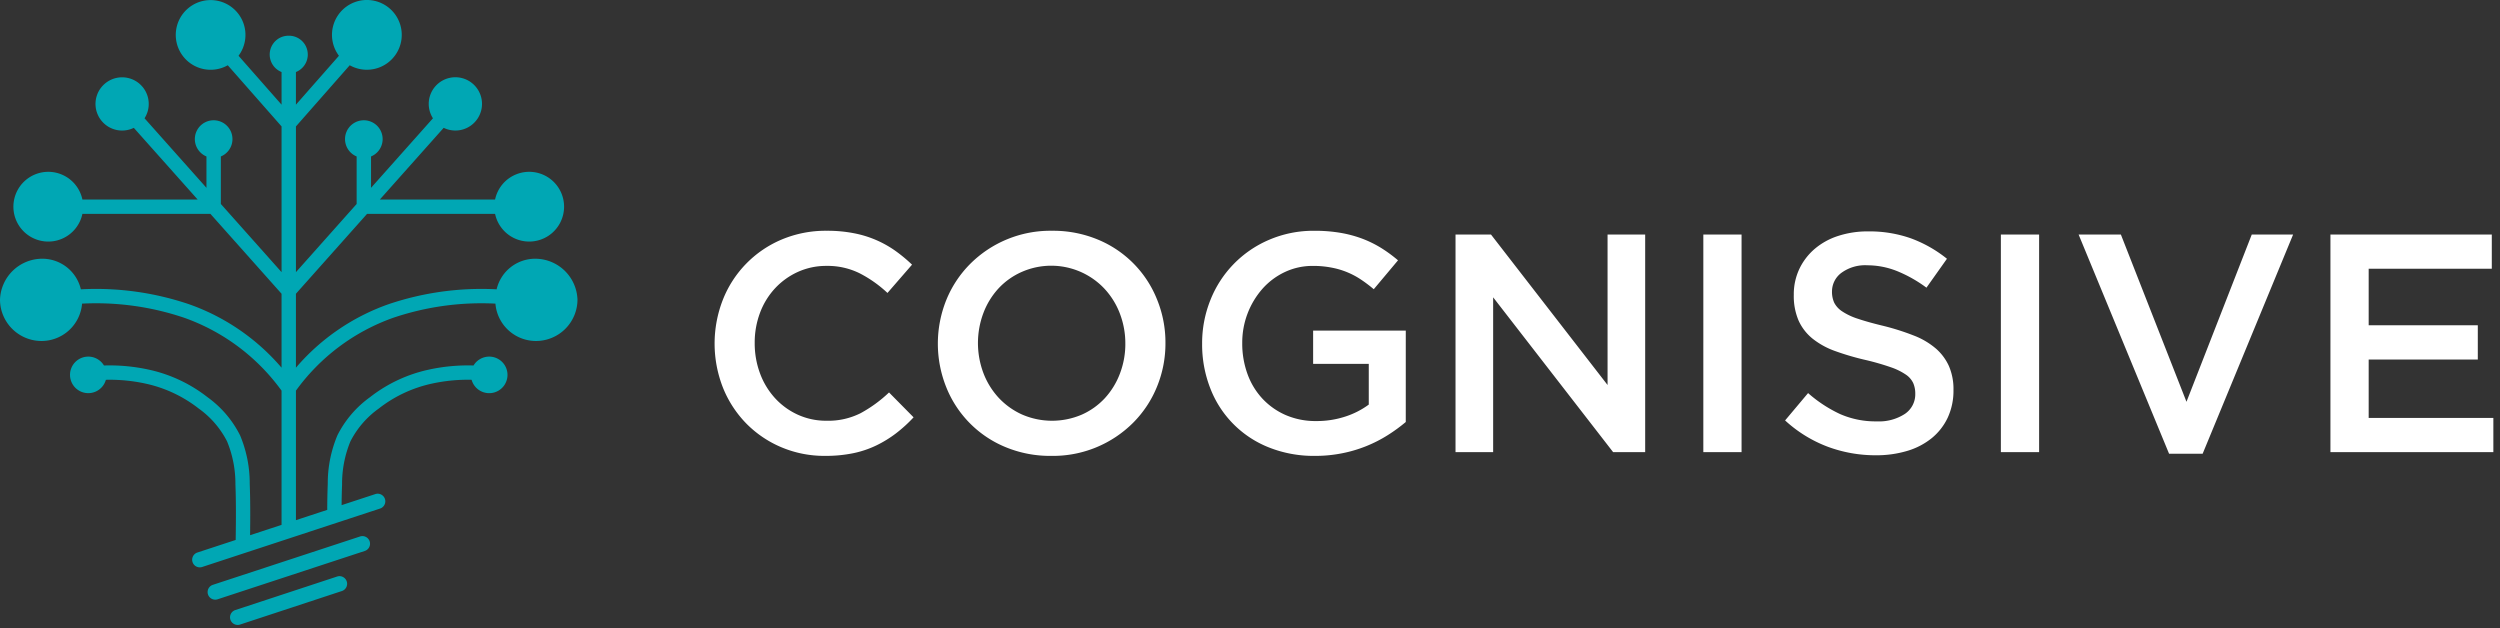 <?xml version="1.0" encoding="UTF-8"?> <svg xmlns="http://www.w3.org/2000/svg" width="195" height="49" viewBox="0 0 195 49"><rect x="0" y="0" width="195" height="49" fill="#333333" stroke="none"/><g><g><g><path fill="#00a7b4" d="M17.974 48.34a.596.596 0 0 1 .374-.754l7.97-2.624a.596.596 0 0 1 .378 1.129l-7.97 2.624a.596.596 0 0 1-.752-.375zm8.342-14.38a8.177 8.177 0 0 1 2.54-2.976 11.335 11.335 0 0 1 4.576-2.15 14.31 14.31 0 0 1 3.504-.326 1.426 1.426 0 1 1-.151 1.115 13.104 13.104 0 0 0-3.107.301c-1.505.328-2.917.99-4.13 1.94a7.126 7.126 0 0 0-2.216 2.565 8.662 8.662 0 0 0-.65 3.36 50.387 50.387 0 0 0-.037 1.613l2.638-.866a.594.594 0 0 1 .378 1.126l-13.9 4.565a.594.594 0 0 1-.378-1.126l3-.985c.023-1.439.034-2.976-.02-4.326a8.668 8.668 0 0 0-.651-3.36 7.125 7.125 0 0 0-2.216-2.566 10.228 10.228 0 0 0-4.13-1.94 13.105 13.105 0 0 0-3.107-.3 1.425 1.425 0 1 1-.15-1.116 14.305 14.305 0 0 1 3.502.325 11.334 11.334 0 0 1 4.577 2.15 8.177 8.177 0 0 1 2.54 2.978 9.668 9.668 0 0 1 .751 3.785c.05 1.248.046 2.656.028 4l2.454-.805V30.47a15.952 15.952 0 0 0-7.58-5.68 21.486 21.486 0 0 0-7.98-1.107 3.173 3.173 0 0 1-3.194 2.914A3.24 3.24 0 0 1 0 23.389a3.303 3.303 0 0 1 3.207-3.207 3.09 3.09 0 0 1 3.101 2.385 22.61 22.61 0 0 1 8.45 1.168 16.874 16.874 0 0 1 7.203 4.944v-5.767l-5.547-6.229H6.427a2.72 2.72 0 1 1 0-1.121h8.989l-4.979-5.59a2.076 2.076 0 1 1 .837-.746l4.83 5.425v-2.447a1.467 1.467 0 1 1 1.122 0v3.706l4.736 5.318V9.86l-4.196-4.77a2.718 2.718 0 1 1 .84-.74l3.356 3.814V5.618a1.468 1.468 0 0 1 .54-2.832h.04a1.468 1.468 0 0 1 .54 2.832v2.547l3.355-3.815a2.721 2.721 0 1 1 .842.74l-4.196 4.771v11.366l4.735-5.317v-3.706a1.467 1.467 0 1 1 1.122 0v2.447l4.83-5.425a2.078 2.078 0 1 1 .837.745l-4.978 5.59h8.988a2.72 2.72 0 1 1 0 1.122H28.63l-5.547 6.229v5.767a16.874 16.874 0 0 1 7.203-4.944 22.61 22.61 0 0 1 8.45-1.168 3.09 3.09 0 0 1 3.101-2.385 3.303 3.303 0 0 1 3.207 3.207 3.24 3.24 0 0 1-3.207 3.208 3.173 3.173 0 0 1-3.194-2.914 21.486 21.486 0 0 0-7.98 1.107 15.95 15.95 0 0 0-7.58 5.68v10.102l2.442-.802a54.67 54.67 0 0 1 .04-2.024 9.668 9.668 0 0 1 .751-3.785zM16.225 46.37a.594.594 0 0 1 .373-.752l11.47-3.767a.594.594 0 1 1 .378 1.126l-11.47 3.767a.597.597 0 0 1-.751-.374z"></path></g><g><path fill="#fff" d="M194.36 20.96h-9.603v4.413h8.512v2.668h-8.512v4.56h9.725v2.667h-12.708V18.292h12.586zm-23.815 10.38l5.093-13.048h3.226l-7.057 17.097h-2.62l-7.056-17.097h3.297l5.117 13.047zm-11.494-13.048v16.976h-2.983V18.292zm-16.155 4.438c-.008.3.05.598.17.873.143.277.356.51.618.68.383.25.799.446 1.236.581.525.178 1.191.364 1.999.558.803.199 1.592.45 2.363.752a5.89 5.89 0 0 1 1.708 1.006c.44.38.792.852 1.03 1.383.246.586.366 1.219.351 1.855a4.978 4.978 0 0 1-.448 2.158 4.573 4.573 0 0 1-1.248 1.6 5.529 5.529 0 0 1-1.914.995 8.363 8.363 0 0 1-2.448.34 10.683 10.683 0 0 1-3.756-.668 10.252 10.252 0 0 1-3.32-2.049l1.793-2.134a10.42 10.42 0 0 0 2.497 1.637 6.868 6.868 0 0 0 2.859.57 3.695 3.695 0 0 0 2.193-.582 1.84 1.84 0 0 0 .812-1.576 2.053 2.053 0 0 0-.158-.825 1.644 1.644 0 0 0-.581-.667 4.879 4.879 0 0 0-1.163-.57 19.588 19.588 0 0 0-1.927-.558 20.412 20.412 0 0 1-2.411-.703 6.134 6.134 0 0 1-1.769-.97 3.855 3.855 0 0 1-1.09-1.406 4.842 4.842 0 0 1-.376-2.013c-.01-.7.14-1.392.436-2.025.286-.6.694-1.133 1.2-1.564a5.345 5.345 0 0 1 1.83-1.007 7.394 7.394 0 0 1 2.325-.352 9.711 9.711 0 0 1 3.357.546 9.987 9.987 0 0 1 2.798 1.588l-1.599 2.256a10.39 10.39 0 0 0-2.302-1.298 6.238 6.238 0 0 0-2.302-.448 3.134 3.134 0 0 0-2.036.594c-.456.34-.725.874-.727 1.443zm-7.054-4.438v16.976h-2.982V18.292zm-10.452 0h2.934v16.976h-2.498l-9.36-12.077v12.077h-2.935V18.292h2.765l9.094 11.738zm-15.74 14.624c-.44.37-.906.71-1.394 1.018a10.436 10.436 0 0 1-3.553 1.418c-.702.14-1.417.21-2.134.207a9.435 9.435 0 0 1-3.613-.667 8.065 8.065 0 0 1-4.56-4.62 9.378 9.378 0 0 1-.63-3.468 9.024 9.024 0 0 1 .643-3.395 8.495 8.495 0 0 1 4.583-4.705 8.74 8.74 0 0 1 3.529-.703c.678-.005 1.355.048 2.025.158a9.3 9.3 0 0 1 1.685.448 8.55 8.55 0 0 1 1.468.715c.473.293.923.621 1.346.983l-1.892 2.255c-.317-.27-.649-.52-.995-.752a6.13 6.13 0 0 0-2.291-.933 7.488 7.488 0 0 0-1.467-.134 5.046 5.046 0 0 0-2.17.473 5.424 5.424 0 0 0-1.747 1.298 6.358 6.358 0 0 0-1.588 4.244 6.937 6.937 0 0 0 .412 2.425 5.625 5.625 0 0 0 1.176 1.928 5.481 5.481 0 0 0 1.819 1.273 5.847 5.847 0 0 0 2.364.46 7.136 7.136 0 0 0 2.268-.35 6.39 6.39 0 0 0 1.83-.935v-3.176h-4.34v-2.596h7.227zm-21.874-6.112c.005-.8-.14-1.593-.424-2.34a5.942 5.942 0 0 0-1.189-1.928 5.7 5.7 0 0 0-6.475-1.322 5.496 5.496 0 0 0-1.807 1.286 5.91 5.91 0 0 0-1.176 1.916 6.662 6.662 0 0 0 0 4.68 5.947 5.947 0 0 0 1.189 1.928c.516.554 1.139 1 1.83 1.31 1.481.642 3.16.646 4.645.012a5.496 5.496 0 0 0 1.807-1.286 5.92 5.92 0 0 0 1.176-1.916c.285-.747.429-1.54.424-2.34zm3.129-.048a8.878 8.878 0 0 1-.655 3.395 8.524 8.524 0 0 1-1.843 2.801 8.844 8.844 0 0 1-6.403 2.607 9.078 9.078 0 0 1-3.589-.691 8.423 8.423 0 0 1-4.608-4.668 9.131 9.131 0 0 1 0-6.79 8.525 8.525 0 0 1 1.844-2.802A8.842 8.842 0 0 1 82.053 18a9.08 9.08 0 0 1 3.59.691 8.424 8.424 0 0 1 4.607 4.669 8.878 8.878 0 0 1 .655 3.395zM69.89 33.8c-.48.366-.997.682-1.54.945a7.742 7.742 0 0 1-1.807.607c-.714.143-1.442.212-2.17.206a8.61 8.61 0 0 1-3.444-.68 8.446 8.446 0 0 1-2.728-1.854 8.544 8.544 0 0 1-1.807-2.777 9.4 9.4 0 0 1-.012-6.863 8.452 8.452 0 0 1 4.571-4.693 8.838 8.838 0 0 1 3.54-.691c.713-.006 1.424.059 2.123.194a8.265 8.265 0 0 1 3.238 1.382c.453.325.883.681 1.285 1.068l-1.916 2.206a9.574 9.574 0 0 0-2.159-1.528 5.628 5.628 0 0 0-2.595-.582 5.32 5.32 0 0 0-2.243.473 5.569 5.569 0 0 0-1.782 1.286 5.765 5.765 0 0 0-1.164 1.903 6.6 6.6 0 0 0-.413 2.353 6.699 6.699 0 0 0 .413 2.364c.26.712.655 1.367 1.164 1.928.5.549 1.106.99 1.782 1.298.705.319 1.47.48 2.243.473a5.603 5.603 0 0 0 2.668-.595c.803-.439 1.545-.98 2.207-1.612l1.916 1.94c-.42.454-.88.872-1.37 1.249z"></path></g></g></g></svg> 